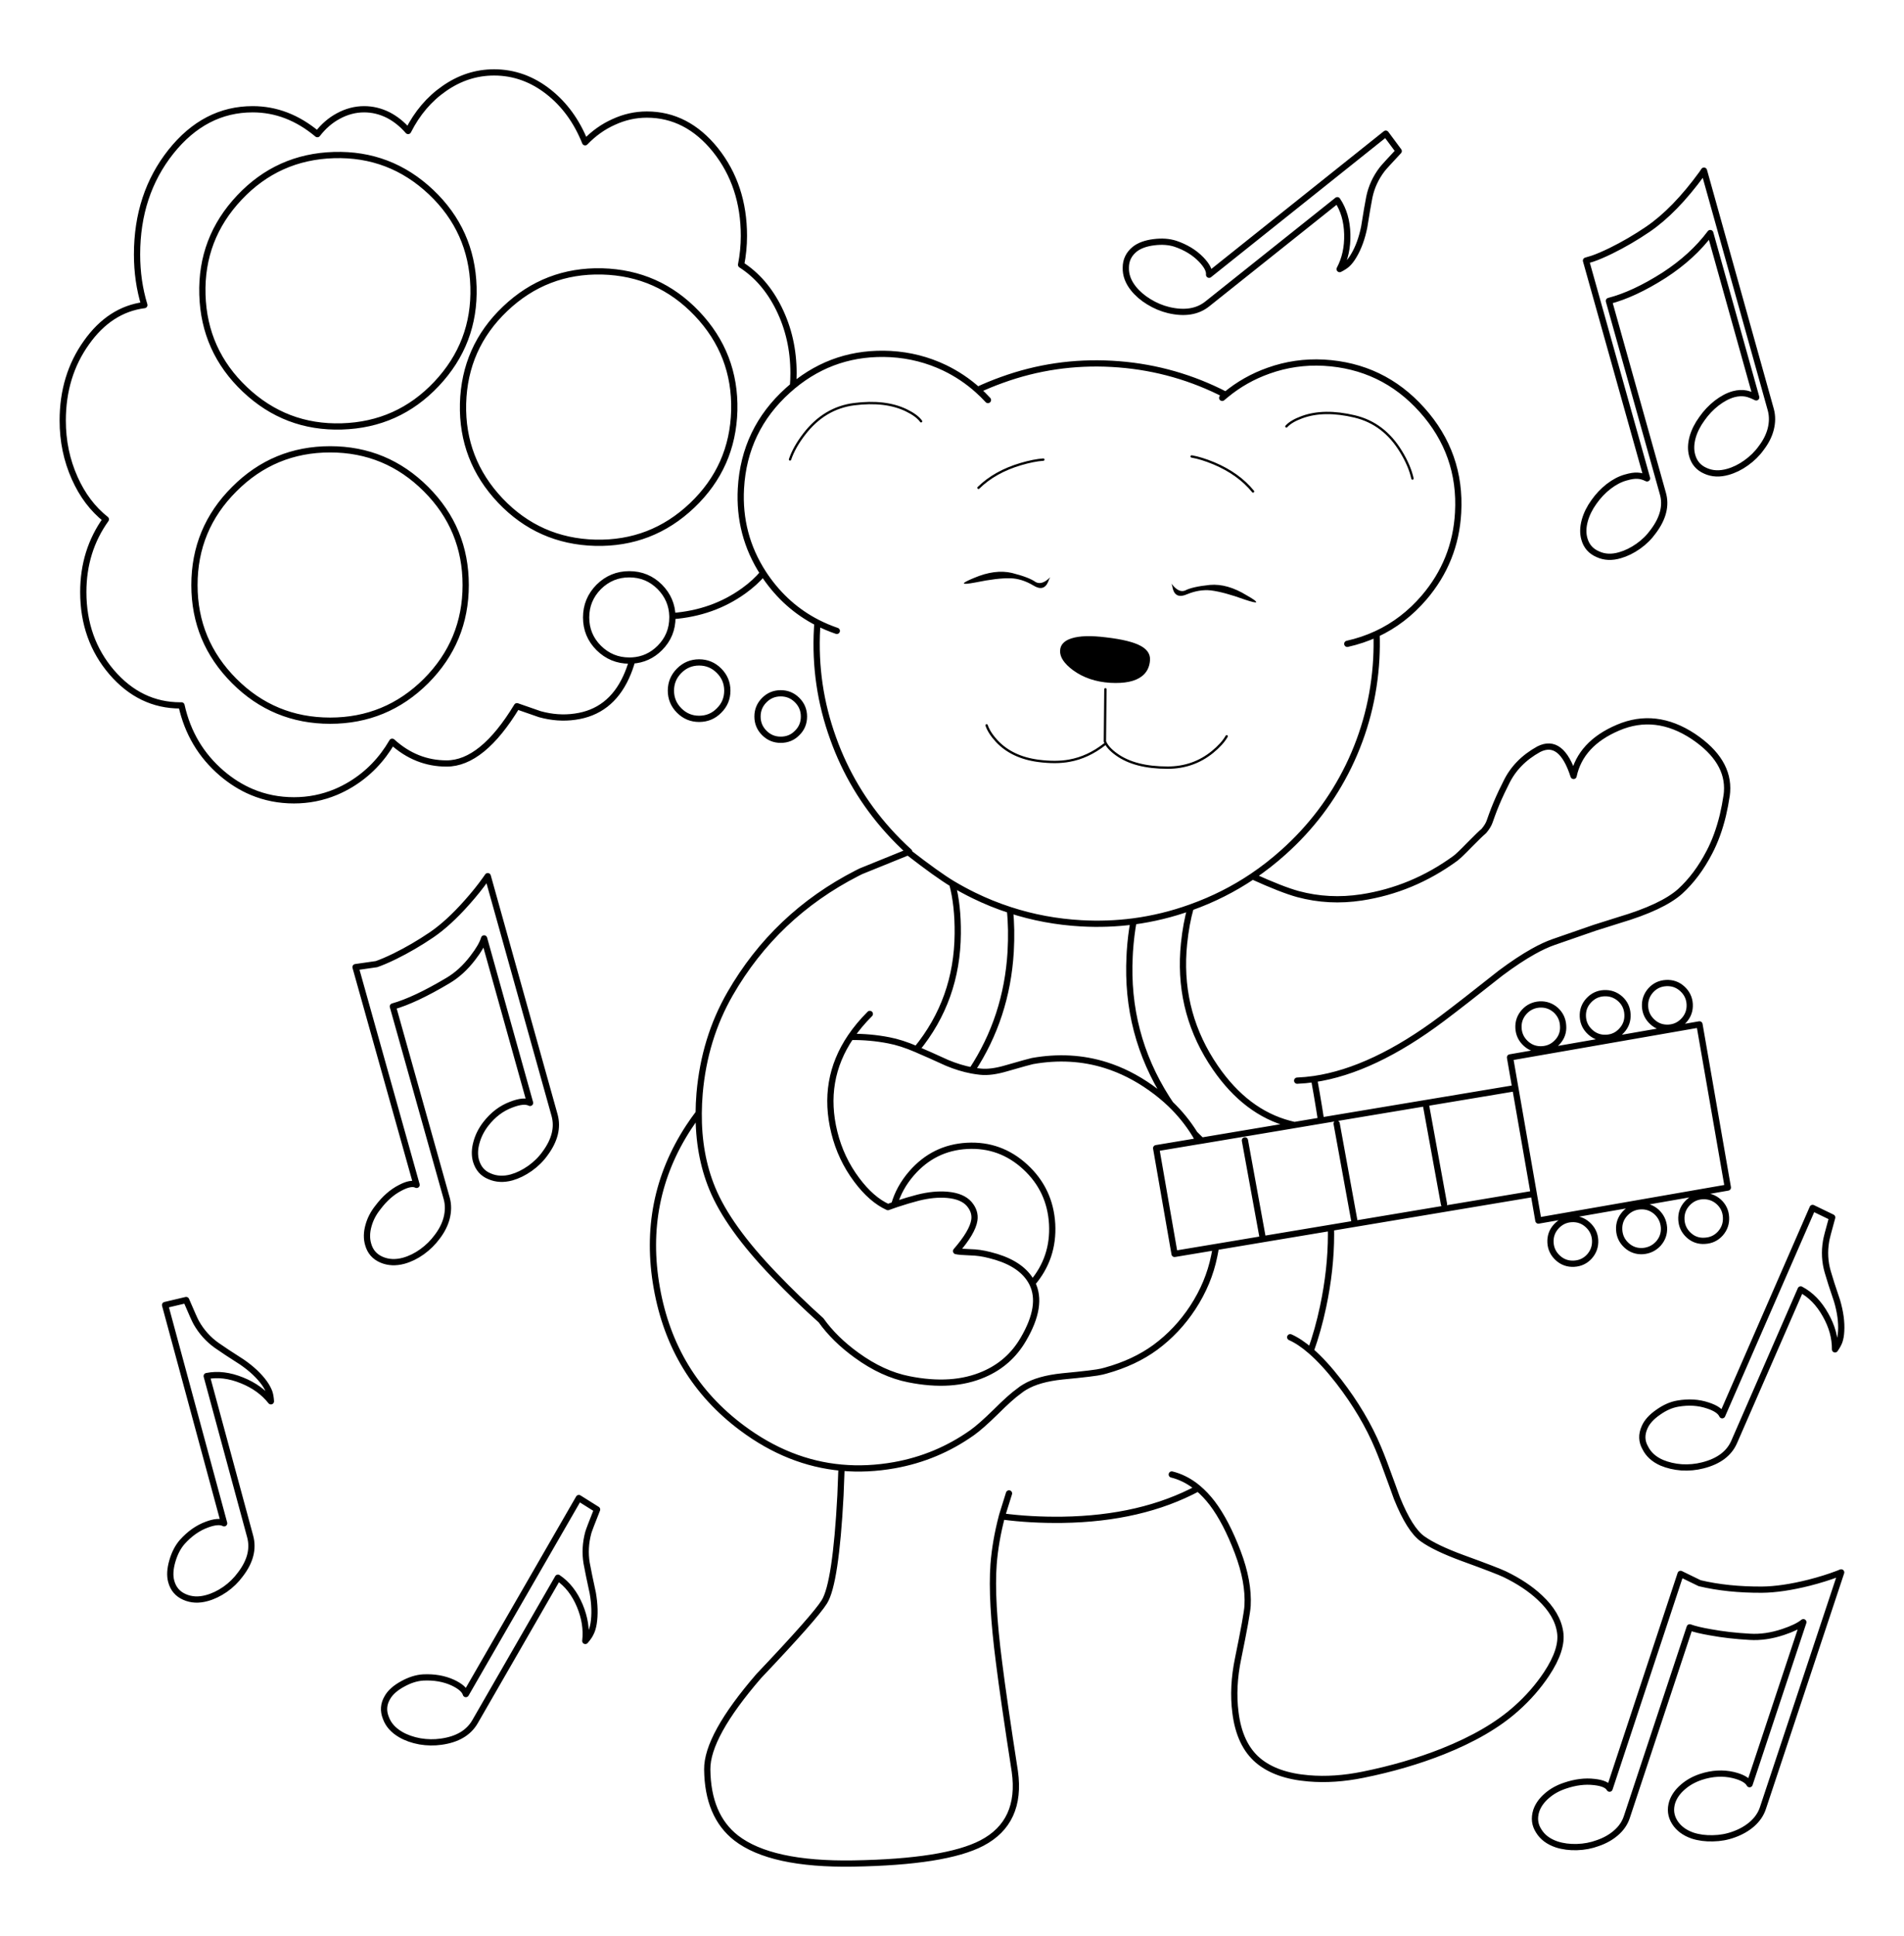 <?xml version="1.0" encoding="utf-8"?>
<!-- Generator: Adobe Illustrator 16.2.0, SVG Export Plug-In . SVG Version: 6.00 Build 0)  -->
<!DOCTYPE svg PUBLIC "-//W3C//DTD SVG 1.1//EN" "http://www.w3.org/Graphics/SVG/1.1/DTD/svg11.dtd">
<svg version="1.1" id="Layer_2" xmlns="http://www.w3.org/2000/svg" xmlns:xlink="http://www.w3.org/1999/xlink" x="0px" y="0px"
	 width="610px" height="620px" viewBox="0 0 610 620" enable-background="new 0 0 610 620" xml:space="preserve">
<g>
	<path d="M399.429,190.668c2.126,1.204,3.138,1.932,3.029,2.179c-0.142,0.213-1.382-0.07-3.721-0.85
		c-4.395-1.595-8.007-2.569-10.843-2.923c-2.444-0.248-4.96,0.159-7.548,1.222c-2.479,1.098-4.021,0.496-4.623-1.807
		c0-0.212-0.125-0.729-0.374-1.541c1.488,1.984,2.924,2.71,4.306,2.179c1.524-0.815,4.183-1.417,7.973-1.807
		C391.35,187,395.283,188.116,399.429,190.668z M368.442,211.396c-0.144,2.232-1.027,3.968-2.658,5.209
		c-2.126,1.629-5.474,2.322-10.044,2.072c-4.678-0.283-8.663-1.629-11.959-4.039c-2.869-2.126-4.252-4.216-4.146-6.271
		c0.071-1.878,1.293-3.189,3.668-3.934c2.516-0.815,6.2-0.921,11.055-0.318c5.209,0.603,8.93,1.524,11.16,2.764
		C367.574,208.013,368.549,209.518,368.442,211.396z M312.581,186.522c-2.444,0.46-3.702,0.567-3.773,0.319
		c-0.07-0.248,1.011-0.833,3.242-1.754c4.5-1.914,8.558-2.445,12.172-1.595c3.649,0.921,6.184,1.895,7.602,2.923
		c1.347,0.709,2.888,0.194,4.624-1.542c-0.319,0.568-0.532,1.045-0.639,1.435c-0.922,2.197-2.517,2.587-4.782,1.169
		c-2.447-1.453-4.873-2.214-7.283-2.286C320.944,185.122,317.224,185.565,312.581,186.522z"/>
	<path fill="none" stroke="#000000" stroke-width="2" stroke-linecap="round" stroke-linejoin="round" stroke-miterlimit="3" d="
		M545.274,55.613c-5.777,7.937-11.554,13.873-17.329,17.805c-3.862,2.622-7.813,4.925-11.853,6.91
		c-2.338,1.133-4.288,1.967-5.846,2.498l-2.126,0.638l19.558,69.733c-1.063-0.532-2.07-0.815-3.028-0.851
		c-0.992-0.071-2.27,0.125-3.826,0.585c-1.809,0.497-3.633,1.453-5.477,2.87c-1.771,1.382-3.33,3.029-4.678,4.943
		c-1.382,1.914-2.355,3.88-2.923,5.9c-0.603,2.161-0.654,4.127-0.158,5.899c0.638,2.339,2.073,3.986,4.306,4.943
		c2.127,0.992,4.5,1.098,7.122,0.319c1.983-0.567,3.935-1.523,5.848-2.871c1.913-1.347,3.524-2.941,4.836-4.783
		c3.153-4.217,4.164-8.274,3.03-12.171l-17.273-61.602c5.35-1.381,11.251-4.127,17.698-8.238c6.06-3.933,10.983-8.433,14.775-13.5
		l14.723,52.619c-1.275-0.637-2.356-1.045-3.241-1.222c-1.241-0.248-2.587-0.178-4.039,0.212c-1.772,0.497-3.58,1.453-5.424,2.87
		c-1.771,1.382-3.33,3.03-4.675,4.943c-1.419,1.948-2.411,3.915-2.979,5.899c-0.602,2.163-0.654,4.127-0.158,5.899
		c0.639,2.339,2.073,3.986,4.307,4.943c2.125,0.957,4.5,1.063,7.122,0.319c2.018-0.567,3.968-1.523,5.847-2.87
		c1.948-1.382,3.578-2.995,4.889-4.837c1.454-1.913,2.446-3.88,2.979-5.899c0.566-2.198,0.586-4.287,0.054-6.272l-21.42-76.589
		L545.274,55.613z M448.114,48.384c-3.082,3.295-4.854,5.245-5.314,5.847c-2.056,2.692-3.42,5.652-4.093,8.876
		c-0.425,2.161-0.975,5.368-1.648,9.62c-0.742,3.65-1.878,6.732-3.399,9.249c-0.674,1.134-1.364,2.02-2.073,2.657
		c-0.603,0.532-1.4,1.045-2.392,1.542c1.735-3.26,2.55-6.981,2.443-11.162c-0.104-4.288-1.169-7.919-3.188-10.896l-41.67,33.219
		c-3.153,2.516-7.281,3.17-12.383,1.966c-2.196-0.531-4.307-1.417-6.325-2.657c-1.983-1.205-3.632-2.622-4.943-4.252
		c-1.7-2.126-2.515-4.358-2.444-6.696c0-2.375,0.957-4.34,2.87-5.9c1.487-1.169,3.543-1.913,6.165-2.232
		c2.518-0.318,4.783-0.159,6.805,0.479c3.364,1.134,6.129,2.817,8.291,5.049c1.843,1.914,2.692,3.543,2.551,4.89l56.604-45.178
		L448.114,48.384z M441.02,203.025c5.783-2.682,10.859-6.57,15.229-11.667c6.696-7.832,10.329-16.884,10.896-27.16
		c0.708-12.579-3.152-23.563-11.587-32.953c-8.396-9.354-18.886-14.385-31.465-15.094c-6.096-0.319-11.979,0.531-17.646,2.551
		c-5.06,1.784-9.639,4.37-13.739,7.76c-0.388,0.311-0.771,0.629-1.144,0.957 M392.705,126.462c-0.662-0.346-1.326-0.682-1.993-1.009
		c-10.843-5.28-22.341-8.257-34.494-8.929c-12.152-0.673-23.897,1.045-35.236,5.155c-2.65,0.949-5.237,2.012-7.761,3.189
		c1.146,1.017,2.243,2.098,3.295,3.242 M441.02,203.025c-2.943,1.367-6.069,2.421-9.382,3.162 M401.289,280.651
		c3.465-2.333,6.777-4.918,9.938-7.76c8.718-7.795,15.646-16.938,20.782-27.425c5.279-10.843,8.257-22.341,8.93-34.495
		c0.14-2.667,0.166-5.316,0.079-7.946 M421.008,345.574c12.603-1.844,26.278-8.301,41.033-19.374
		c4.43-3.33,10.664-8.185,18.709-14.563c3.863-2.886,7.37-5.206,10.523-6.961c2.339-1.305,4.481-2.297,6.432-2.977l13.18-4.571
		c0.213-0.07,2.854-0.903,7.92-2.498c9.179-2.728,15.662-5.775,19.453-9.142c3.65-3.331,6.787-7.529,9.409-12.597
		c1.796-3.424,3.232-7.358,4.305-11.799c0.48-2.037,0.889-4.181,1.223-6.432c0.046-0.339,0.08-0.675,0.106-1.009
		c0.501-6.707-3.095-12.643-10.79-17.806c-8.042-5.315-16.087-6.254-24.13-2.817c-8.008,3.402-12.756,8.558-14.243,15.467
		c-2.622-8.15-6.343-11.002-11.162-8.558c-4.818,2.658-8.31,6.254-10.471,10.79c-0.503,0.979-0.98,1.954-1.436,2.923
		c-1.188,2.513-2.225,4.993-3.109,7.441c-0.255,0.676-0.494,1.349-0.718,2.02c-0.319,0.921-0.939,1.932-1.86,3.03
		c-0.673,0.532-2.196,2.001-4.571,4.411c-2.269,2.338-3.791,3.792-4.571,4.359c-9.142,6.661-19.151,10.824-30.029,12.49
		c-6.979,1.063-13.766,0.709-20.354-1.063c-3.421-0.936-8.275-2.831-14.563-5.688c-6.075,4.084-12.612,7.379-19.612,9.886
		c-0.065,0.024-0.139,0.051-0.213,0.08c-0.982,3.447-1.69,7.3-2.126,11.56c-0.085,0.837-0.155,1.67-0.212,2.499
		c-0.876,13.615,2.544,26.034,10.258,37.257c6.556,9.532,14.457,15.521,23.705,17.965c0.554,0.149,1.093,0.283,1.621,0.398
		l8.53-1.436c-0.189-1.215-0.382-2.445-0.586-3.695C422.146,351.958,421.596,348.761,421.008,345.574
		c-1.83,0.265-3.638,0.434-5.421,0.506 M500.786,328.486c0.144,1.982-0.443,3.703-1.752,5.156c-1.35,1.486-3.013,2.284-4.996,2.392
		c-1.984,0.106-3.703-0.497-5.156-1.808c-1.487-1.348-2.285-3.012-2.392-4.996c-0.107-1.948,0.496-3.666,1.806-5.155
		c1.313-1.452,2.96-2.249,4.943-2.392c1.983-0.106,3.721,0.496,5.208,1.808C499.901,324.837,500.681,326.502,500.786,328.486z
		 M519.602,329.975c-1.31,1.487-2.958,2.284-4.941,2.392c-1.983,0.106-3.701-0.495-5.156-1.806
		c-1.487-1.348-2.284-2.996-2.392-4.942c-0.105-1.984,0.496-3.703,1.808-5.156c1.347-1.487,2.994-2.285,4.942-2.392
		c1.982-0.107,3.721,0.496,5.208,1.806c1.452,1.312,2.232,2.96,2.339,4.942C521.516,326.805,520.913,328.521,519.602,329.975z
		 M528.851,317.165c1.311-1.452,2.958-2.231,4.941-2.339c1.984-0.107,3.702,0.496,5.157,1.808c1.485,1.347,2.283,2.993,2.392,4.943
		c0.105,1.981-0.496,3.7-1.808,5.155c-1.348,1.488-2.993,2.285-4.942,2.392c-1.982,0.106-3.703-0.496-5.156-1.808
		c-1.486-1.348-2.283-2.993-2.392-4.942C526.938,320.391,527.539,318.652,528.851,317.165z M381.464,290.617
		c-5.989,2.152-12.093,3.642-18.31,4.464c-0.545,2.948-0.937,6.146-1.17,9.594c-0.026,0.507-0.056,1.021-0.079,1.541
		c-0.853,16.548,3.118,31.729,11.903,45.55c0.393,0.614,0.79,1.217,1.196,1.808c3.027,2.907,5.613,6.098,7.761,9.565
		c0.714,0.733,1.439,1.451,2.18,2.153l29.765-4.997 M375.006,353.573c-1.938-1.851-4.054-3.587-6.352-5.21
		c-4.622-3.271-9.423-5.688-14.404-7.254c-7.431-2.33-15.261-2.768-23.492-1.303c-0.565,0.106-3.313,0.868-8.238,2.284
		c-3.331,0.993-6.131,1.364-8.396,1.117c-0.92-0.095-1.841-0.228-2.764-0.399c-2.598-0.49-5.237-1.297-7.92-2.416
		c-4.11-1.879-7.175-3.244-9.195-4.095c-0.198-0.087-0.392-0.176-0.584-0.266c-3.278-1.412-6.255-2.369-8.929-2.87
		c-4.02-0.779-8.085-1.143-12.198-1.089c-6.246,9.235-7.99,19.431-5.235,30.587c1.382,5.599,3.773,10.667,7.175,15.201
		c3.154,4.217,6.484,7.121,9.992,8.717l2.02-0.719c1.037-3.666,2.897-7.041,5.581-10.125c4.747-5.455,10.665-8.379,17.752-8.77
		c7.123-0.389,13.341,1.86,18.655,6.751c5.314,4.89,8.186,10.983,8.609,18.283c0.386,7.24-1.74,13.564-6.378,18.976
		c2.354,4.729,1.398,10.717-2.868,17.965c-2.979,5.104-7.175,8.823-12.599,11.161c-6.731,2.941-14.774,3.474-24.129,1.595
		c-5.563-1.099-11.109-3.649-16.637-7.652c-4.712-3.402-8.521-7.142-11.427-11.216c-4.996-4.464-9.992-9.301-14.988-14.509
		c-9.886-10.275-16.512-19.525-19.878-27.745c-2.96-7.185-4.404-15.218-4.332-24.105c-1.112,1.456-2.183,2.972-3.216,4.546
		c-10.133,15.52-13.535,32.668-10.205,51.448c3.331,18.814,12.438,33.771,27.32,44.858c9.974,7.451,20.596,11.686,31.864,12.703
		c5.507,0.503,11.167,0.236,16.981-0.799c9.071-1.63,17.362-5.102,24.874-10.417c1.843-1.311,4.358-3.524,7.547-6.644
		c3.189-3.189,5.689-5.422,7.496-6.697c0.603-0.497,1.187-0.904,1.753-1.223c2.905-1.771,6.944-2.923,12.118-3.455
		c7.086-0.672,11.303-1.188,12.648-1.541c0.413-0.104,0.819-0.211,1.223-0.318c6.139-1.702,11.438-4.183,15.893-7.44
		c4.714-3.474,8.716-7.726,12.013-12.756c3.4-5.208,5.687-10.701,6.855-16.478c0.202-0.957,0.379-1.925,0.531-2.896l-13.234,2.205
		l-5.898-33.857l13.687-2.285c-0.424-0.774-0.867-1.538-1.329-2.284 M384.096,365.426l0.851-0.133 M398.845,365.212l5.768,31.625
		l21.792-3.64l64.976-10.871l-5.898-33.855l-62.239,10.389 M419.918,432.634c1.599-4.479,2.918-9.184,3.96-14.11
		c1.701-8.009,2.551-15.749,2.551-23.228c0-0.692-0.009-1.394-0.024-2.099 M413.354,428.249c2.079,0.921,4.27,2.383,6.564,4.385
		 M389.543,399.361l15.068-2.524 M428.236,359.846l5.739,31.518 M491.379,382.327l1.488,8.557l60.698-10.575l-9.09-52.246
		l-60.698,10.576l1.701,9.834 M509.237,402.365c-1.311,1.452-2.958,2.232-4.942,2.338c-1.982,0.107-3.701-0.496-5.156-1.807
		c-1.486-1.348-2.283-2.992-2.392-4.942c-0.105-1.983,0.496-3.702,1.808-5.155c1.348-1.488,2.994-2.285,4.942-2.393
		c1.983-0.106,3.703,0.496,5.156,1.807c1.486,1.348,2.284,2.994,2.392,4.943C511.15,399.141,510.549,400.877,509.237,402.365z
		 M521.144,398.856c-1.487-1.346-2.285-3.013-2.392-4.995c-0.107-1.984,0.496-3.703,1.807-5.156
		c1.348-1.487,3.013-2.285,4.996-2.393c1.949-0.106,3.666,0.496,5.156,1.809c1.452,1.346,2.249,3.012,2.392,4.995
		c0.105,1.948-0.495,3.668-1.808,5.156c-1.347,1.451-3.012,2.249-4.996,2.392C524.314,400.771,522.596,400.169,521.144,398.856z
		 M456.885,354.104l5.74,31.52 M541.075,395.614c-1.489-1.347-2.286-3.011-2.393-4.996c-0.107-1.981,0.496-3.702,1.808-5.155
		c1.347-1.488,2.993-2.285,4.94-2.393c1.985-0.104,3.722,0.496,5.209,1.808c1.452,1.312,2.232,2.958,2.339,4.942
		c0.107,1.984-0.495,3.721-1.807,5.207c-1.312,1.454-2.959,2.232-4.944,2.341C544.246,397.512,542.527,396.926,541.075,395.614z
		 M585.563,407.308c0.602,2.126,1.595,5.209,2.978,9.249c1.063,3.613,1.506,6.874,1.328,9.779c-0.07,1.312-0.267,2.409-0.585,3.295
		c-0.284,0.744-0.743,1.577-1.382,2.499c0.034-3.721-0.976-7.388-3.029-11.003c-2.091-3.756-4.748-6.484-7.973-8.186l-21.314,48.846
		c-1.63,3.721-4.979,6.219-10.044,7.494c-2.198,0.566-4.465,0.778-6.804,0.639c-2.305-0.177-4.431-0.674-6.378-1.488
		c-2.48-1.099-4.233-2.691-5.264-4.782c-1.169-2.057-1.238-4.234-0.212-6.537c0.743-1.736,2.197-3.349,4.359-4.838
		c2.091-1.486,4.182-2.409,6.271-2.764c3.473-0.603,6.68-0.407,9.62,0.584c2.517,0.815,4.058,1.86,4.624,3.137l28.967-66.386
		l6.272,3.031c-1.205,4.286-1.86,6.839-1.968,7.652C584.463,400.86,584.641,404.119,585.563,407.308z M313.22,124.868
		c-3.168-2.836-6.695-5.193-10.577-7.069c-5.421-2.588-11.18-4.058-17.274-4.412c-11.871-0.636-22.306,2.767-31.306,10.205
		c-0.536,0.448-1.067,0.909-1.595,1.381c-9.354,8.398-14.387,18.887-15.095,31.465c-0.542,9.867,1.832,18.903,7.122,27.107
		c0.246,0.377,0.493,0.75,0.744,1.116c4.43,6.426,9.976,11.343,16.636,14.75c1.975,1.009,4.048,1.886,6.219,2.631 M254.064,123.592
		c0.106-1.34,0.159-2.705,0.159-4.093c0-7.477-1.559-14.369-4.677-20.676c-3.011-6.094-7.051-10.771-12.118-14.031
		c0.603-3.083,0.904-6.166,0.904-9.249c0-10.701-3.03-19.861-9.089-27.479c-6.094-7.583-13.429-11.374-22.004-11.374
		c-3.686,0-7.246,0.797-10.684,2.392c-3.331,1.488-6.36,3.65-9.089,6.484c-2.692-6.732-6.608-12.119-11.746-16.158
		c-5.28-4.146-11.09-6.219-17.434-6.219c-5.705,0-11.02,1.719-15.945,5.156c-4.818,3.33-8.682,7.866-11.587,13.606
		c-1.913-2.197-4.039-3.898-6.378-5.103c-2.48-1.24-5.049-1.86-7.707-1.86c-2.87,0-5.633,0.728-8.291,2.179
		c-2.517,1.347-4.749,3.277-6.697,5.793c-6.343-5.315-13.252-7.973-20.729-7.973c-10.24,0-18.975,4.536-26.203,13.606
		c-7.229,9.106-10.843,20.073-10.843,32.9c0,5.705,0.779,11.108,2.339,16.211c-7.371,0.957-13.554,4.961-18.55,12.012
		c-5.067,7.087-7.601,15.414-7.601,24.98c0,6.556,1.276,12.685,3.827,18.391c2.444,5.492,5.775,9.904,9.992,13.234
		c-4.818,6.732-7.229,14.492-7.229,23.28c0,10.027,3.03,18.584,9.089,25.671c6.094,7.087,13.429,10.63,22.004,10.63h0.372
		c1.948,8.788,6.253,16.033,12.916,21.738c3.02,2.577,6.226,4.58,9.62,6.006c4.212,1.772,8.712,2.657,13.5,2.657
		c4.68,0,9.146-0.885,13.394-2.657c1.662-0.697,3.291-1.529,4.89-2.498c5.457-3.331,9.851-7.866,13.182-13.607
		c5.102,4.642,10.914,6.963,17.433,6.963c7.619,0,15.13-6.112,22.536-18.337c1.134,0.39,3.579,1.241,7.335,2.551
		c3.862,1.063,7.619,1.329,11.268,0.797c7.513-1.027,12.969-5.244,16.371-12.65c0.795-1.736,1.44-3.517,1.94-5.341
		c-0.311,0.018-0.621,0.026-0.93,0.026c-3.792,0-7.051-1.347-9.779-4.04c-2.693-2.692-4.04-5.952-4.04-9.779
		c0-3.791,1.347-7.051,4.04-9.78c2.729-2.693,5.987-4.039,9.779-4.039c3.827,0,7.087,1.347,9.78,4.039
		c2.591,2.626,3.938,5.743,4.039,9.355c8.684-0.664,16.32-3.375,22.908-8.132c2.38-1.71,4.435-3.589,6.165-5.634 M223.289,100.418
		c8.256,8.682,12.243,19.028,11.959,31.04c-0.319,12.012-4.818,22.146-13.5,30.402c-8.682,8.257-19.028,12.243-31.04,11.959
		c-12.012-0.319-22.146-4.819-30.402-13.5c-8.256-8.716-12.242-19.064-11.958-31.04c0.319-12.012,4.819-22.146,13.5-30.402
		c8.682-8.257,19.028-12.243,31.04-11.959C204.9,87.237,215.034,91.737,223.289,100.418z M202.533,211.53
		c3.424-0.201,6.375-1.538,8.85-4.014c2.693-2.692,4.039-5.952,4.039-9.779c0-0.143,0-0.285,0-0.425 M217.602,214.798
		c1.772-1.772,3.898-2.657,6.378-2.657s4.606,0.885,6.378,2.657s2.658,3.898,2.658,6.378c0,2.516-0.886,4.642-2.658,6.378
		c-1.736,1.772-3.862,2.657-6.378,2.657c-2.48,0-4.606-0.885-6.378-2.657s-2.658-3.898-2.658-6.378
		C214.944,218.695,215.831,216.569,217.602,214.798z M261.876,199.411c-0.039,0.61-0.075,1.222-0.106,1.833
		c-0.672,12.153,1.045,23.899,5.156,35.239c3.933,10.984,9.815,20.835,17.646,29.552c2.143,2.386,4.384,4.636,6.723,6.75
		 M290.949,272.891c6.23,4.826,10.943,8.202,14.138,10.125c2.235,1.336,4.538,2.586,6.91,3.747c3.768,1.841,7.621,3.4,11.56,4.677
		c7.34,2.396,14.967,3.814,22.882,4.252c5.655,0.313,11.229,0.111,16.717-0.611 M250.129,222.027c2.055,0,3.809,0.726,5.262,2.179
		c1.453,1.454,2.179,3.208,2.179,5.262c0,2.091-0.726,3.845-2.179,5.262c-1.417,1.453-3.171,2.179-5.262,2.179
		c-2.054,0-3.809-0.726-5.261-2.179c-1.454-1.453-2.18-3.207-2.18-5.262c0-2.055,0.726-3.809,2.18-5.262
		C246.321,222.752,248.075,222.027,250.129,222.027z M138.088,61.513c8.717,8.256,13.253,18.372,13.607,30.349
		s-3.596,22.341-11.853,31.093c-8.22,8.717-18.337,13.252-30.349,13.606c-11.977,0.354-22.323-3.596-31.04-11.853
		c-8.716-8.256-13.252-18.373-13.606-30.349C64.494,82.382,68.443,72.018,76.7,63.267c8.22-8.717,18.319-13.253,30.296-13.607
		C118.973,49.305,129.337,53.256,138.088,61.513z M62.296,187.373c0-12.012,4.252-22.252,12.756-30.721
		c8.469-8.504,18.709-12.756,30.721-12.756c11.977,0,22.217,4.252,30.721,12.756c8.469,8.469,12.703,18.708,12.703,30.721
		c0,11.977-4.234,22.217-12.703,30.721c-8.504,8.469-18.744,12.703-30.721,12.703c-12.012,0-22.253-4.234-30.721-12.703
		C66.548,209.589,62.296,199.349,62.296,187.373z M120.603,308.768l-6.697,0.958l19.559,69.732
		c-1.169-0.603-2.923-0.282-5.262,0.957c-2.622,1.347-4.996,3.437-7.122,6.272c-1.453,1.805-2.463,3.754-3.03,5.846
		c-0.603,2.16-0.637,4.145-0.106,5.953c0.638,2.338,2.073,3.985,4.305,4.941c2.161,0.921,4.536,1.028,7.122,0.319
		c2.02-0.567,3.968-1.525,5.847-2.87c1.913-1.383,3.542-2.994,4.89-4.838c1.453-1.912,2.445-3.879,2.977-5.898
		c0.567-2.195,0.584-4.287,0.053-6.271l-17.274-61.548c4.677-1.313,10.559-4.075,17.646-8.293c2.941-1.735,5.599-4.162,7.972-7.28
		c1.914-2.48,3.118-4.554,3.614-6.219l14.723,52.672c-1.311-0.675-3.295-0.496-5.953,0.53c-3.189,1.17-5.935,3.244-8.238,6.221
		c-1.417,1.843-2.41,3.811-2.977,5.898c-0.602,2.127-0.656,4.094-0.159,5.899c0.709,2.411,2.144,4.058,4.305,4.942
		c2.161,0.957,4.536,1.082,7.122,0.373c1.984-0.566,3.933-1.524,5.847-2.869c1.948-1.383,3.579-2.993,4.889-4.838
		c3.083-4.183,4.093-8.238,3.03-12.17l-21.419-76.59l-0.638,0.904c-1.701,2.41-3.721,4.925-6.059,7.547
		c-3.933,4.43-7.689,7.866-11.268,10.312c-3.862,2.622-7.813,4.924-11.852,6.909C124.111,307.404,122.162,308.236,120.603,308.768z
		 M69.418,430.854c1.808,1.275,4.518,3.064,8.133,5.368c3.083,2.126,5.474,4.376,7.175,6.75c0.744,1.063,1.275,2.058,1.594,2.978
		c0.248,0.744,0.407,1.684,0.478,2.815c-2.303-2.904-5.386-5.137-9.248-6.695c-4.004-1.63-7.777-2.092-11.322-1.382l13.926,51.396
		c1.063,3.968,0.018,8.008-3.136,12.118c-1.347,1.842-2.977,3.437-4.89,4.783c-1.949,1.347-3.916,2.283-5.9,2.814
		c-2.586,0.709-4.961,0.586-7.122-0.371c-2.196-0.957-3.614-2.623-4.252-4.996c-0.496-1.808-0.373-3.985,0.372-6.537
		c0.709-2.445,1.754-4.464,3.135-6.059c2.374-2.657,5.015-4.518,7.92-5.581c2.48-0.922,4.323-1.063,5.527-0.425l-18.921-69.895
		l6.75-1.594c1.736,4.075,2.817,6.484,3.242,7.229C64.546,426.513,66.726,428.94,69.418,430.854z M290.949,272.891l-15.147,6.14
		c-0.405,0.197-0.812,0.401-1.223,0.611c-17.433,8.929-30.986,21.792-40.66,38.586c-5.492,9.531-8.751,20.162-9.779,31.891
		c-0.181,2.168-0.279,4.283-0.292,6.352 M305.088,283.017c1.229,4.583,1.813,9.906,1.754,15.972
		c-0.104,14.081-4.496,26.43-13.182,37.046 M311.359,342.811c7.45-11.314,11.597-23.977,12.436-37.977
		c0.274-4.907,0.195-9.372-0.239-13.394 M286.485,385.861l0.851-0.293c2.339-0.778,4.606-1.45,6.804-2.019
		c3.401-0.851,6.519-1.151,9.354-0.905c3.224,0.285,5.563,1.26,7.014,2.924c1.384,1.631,1.934,3.367,1.649,5.209
		c-0.391,2.553-2.339,5.848-5.847,9.887c0.778,0.178,2.248,0.302,4.409,0.373c2.091,0.035,4.217,0.336,6.378,0.903
		c5.919,1.453,10.1,3.88,12.544,7.28c0.415,0.569,0.77,1.152,1.063,1.755 M272.534,332.074c1.709-2.524,3.757-4.979,6.139-7.361
		 M320.979,485.625c6.109,0.818,12.595,1.181,19.453,1.09c16.859-0.251,31.333-3.617,43.424-10.099
		c-0.354-0.297-0.707-0.58-1.063-0.852c-2.313-1.725-4.773-2.913-7.388-3.563 M320.979,485.625c0.057-0.186,0.108-0.371,0.157-0.557
		l2.126-6.805 M269.61,470.025l-0.346,8.877c-0.991,18.777-2.71,30.137-5.155,34.069c-1.948,3.153-8.947,11.072-20.994,23.759
		c-11.091,12.825-16.602,22.801-16.53,29.924c0.106,9.886,3.189,17.203,9.249,21.948c7.406,5.74,19.896,8.47,37.471,8.187
		c19.737-0.319,33.485-2.498,41.246-6.537c8.573-4.464,12.101-12.117,10.574-22.962c-2.409-15.521-4.092-27.124-5.049-34.813
		c-1.735-13.429-2.32-23.935-1.752-31.518c0.375-4.894,1.262-10.004,2.656-15.334 M191.292,483.42
		c-1.665,4.182-2.604,6.645-2.817,7.387c-0.886,3.297-1.063,6.557-0.532,9.78c0.391,2.161,1.045,5.352,1.967,9.566
		c0.638,3.686,0.726,6.963,0.266,9.833c-0.212,1.275-0.549,2.339-1.009,3.188c-0.354,0.709-0.904,1.488-1.648,2.339
		c0.425-3.686-0.16-7.44-1.754-11.269c-1.666-3.968-4.004-6.964-7.016-8.981l-26.575,46.134c-2.056,3.544-5.669,5.67-10.842,6.378
		c-2.232,0.318-4.5,0.283-6.804-0.106c-2.338-0.425-4.393-1.149-6.165-2.179c-2.374-1.383-3.951-3.154-4.731-5.314
		c-0.921-2.27-0.762-4.447,0.479-6.538c0.921-1.63,2.551-3.082,4.89-4.357c2.232-1.24,4.412-1.932,6.538-2.073
		c3.543-0.177,6.714,0.372,9.514,1.646c2.409,1.135,3.809,2.356,4.198,3.669l36.196-62.771L191.292,483.42z M548.037,522.751
		c3.828,0.708,8.008,1.187,12.544,1.436c3.401,0.214,6.963-0.301,10.684-1.541c2.979-0.992,5.14-2.036,6.485-3.137l-17.222,51.876
		c-0.709-1.273-2.444-2.25-5.208-2.924c-3.331-0.778-6.786-0.585-10.364,0.586c-2.232,0.743-4.146,1.807-5.739,3.189
		c-1.701,1.45-2.853,3.063-3.455,4.836c-0.744,2.339-0.479,4.518,0.798,6.537c1.239,1.947,3.153,3.364,5.739,4.252
		c1.983,0.639,4.146,0.921,6.485,0.852c2.339-0.036,4.569-0.443,6.695-1.224c2.27-0.814,4.199-1.913,5.794-3.295
		c1.7-1.488,2.87-3.188,3.509-5.104l25.087-75.528l-1.063,0.427c-2.8,1.063-5.864,2.02-9.193,2.87
		c-5.776,1.451-10.825,2.195-15.148,2.231c-7.335,0.035-13.979-0.655-19.931-2.073l-6.112-2.976l-22.749,68.776
		c-0.638-1.135-2.269-1.844-4.89-2.127c-2.94-0.354-6.077,0.035-9.408,1.17c-2.233,0.743-4.146,1.808-5.739,3.188
		c-1.702,1.454-2.854,3.065-3.455,4.838c-0.744,2.374-0.479,4.536,0.797,6.485c1.205,1.982,3.118,3.419,5.74,4.305
		c1.983,0.639,4.146,0.922,6.484,0.852c2.374-0.07,4.605-0.496,6.696-1.275c2.268-0.778,4.199-1.86,5.794-3.243
		c1.7-1.452,2.87-3.152,3.508-5.102l20.145-60.751C542.899,521.724,545.132,522.255,548.037,522.751z M383.855,476.616
		c1.578,1.327,3.085,2.922,4.518,4.783c2.978,3.934,5.705,9.178,8.186,15.731c2.374,6.272,3.421,11.978,3.138,17.115
		c-0.107,1.914-1.116,7.529-3.03,16.85c-1.275,6.13-1.561,11.923-0.852,17.379c0.852,6.842,3.261,11.941,7.229,15.31
		c3.862,3.258,9.283,5.173,16.265,5.739c5.491,0.461,11.285,0.069,17.381-1.17c9.143-1.844,17.646-4.322,25.512-7.441
		c9.886-3.933,17.753-8.521,23.6-13.766c3.756-3.33,6.979-7.017,9.673-11.055c3.475-5.246,4.928-9.711,4.359-13.396
		c-0.566-3.862-2.728-7.547-6.485-11.055c-2.977-2.801-6.731-5.298-11.268-7.494c-1.631-0.778-6.148-2.517-13.554-5.208
		c-5.775-2.126-10.027-4.164-12.756-6.112c-2.766-1.948-5.511-6.31-8.238-13.075c-0.499-1.408-0.979-2.737-1.437-3.986
		c-2.029-5.661-3.556-9.684-4.571-12.065c-3.012-7.193-7.209-14.279-12.597-21.26c-3.17-4.089-6.172-7.356-9.01-9.808"/>
	<path fill="none" stroke="#000000" stroke-width="0.75" stroke-linecap="round" stroke-linejoin="round" stroke-miterlimit="3" d="
		M452.526,153.25c-0.603-2.728-1.825-5.599-3.667-8.61c-3.65-6.024-8.594-9.779-14.829-11.268
		c-6.556-1.559-12.172-1.488-16.85,0.213c-2.339,0.85-4.021,1.842-5.05,2.976 M381.782,146.181c2.056,0.354,4.411,1.081,7.067,2.179
		c5.315,2.232,9.516,5.244,12.599,9.036 M354.145,220.751l-0.158,16.689c0.566,1.417,1.823,2.817,3.772,4.199
		c3.897,2.799,9.337,4.199,16.318,4.199c5.457,0,10.24-1.665,14.351-4.996c2.091-1.701,3.613-3.385,4.571-5.049 M253.106,147.138
		c0.885-2.621,2.41-5.333,4.57-8.132c4.288-5.563,9.603-8.752,15.945-9.567c6.697-0.851,12.278-0.194,16.742,1.967
		c2.268,1.098,3.845,2.268,4.731,3.508 M334.267,147.19c-2.056,0.142-4.465,0.62-7.228,1.436c-5.528,1.63-10.046,4.164-13.554,7.6
		 M316.089,232.285c0.531,1.595,1.614,3.277,3.244,5.049c3.259,3.473,7.688,5.581,13.287,6.325c3.827,0.497,7.157,0.479,9.991-0.053
		c3.969-0.709,7.741-2.462,11.32-5.262"/>
</g>
</svg>
